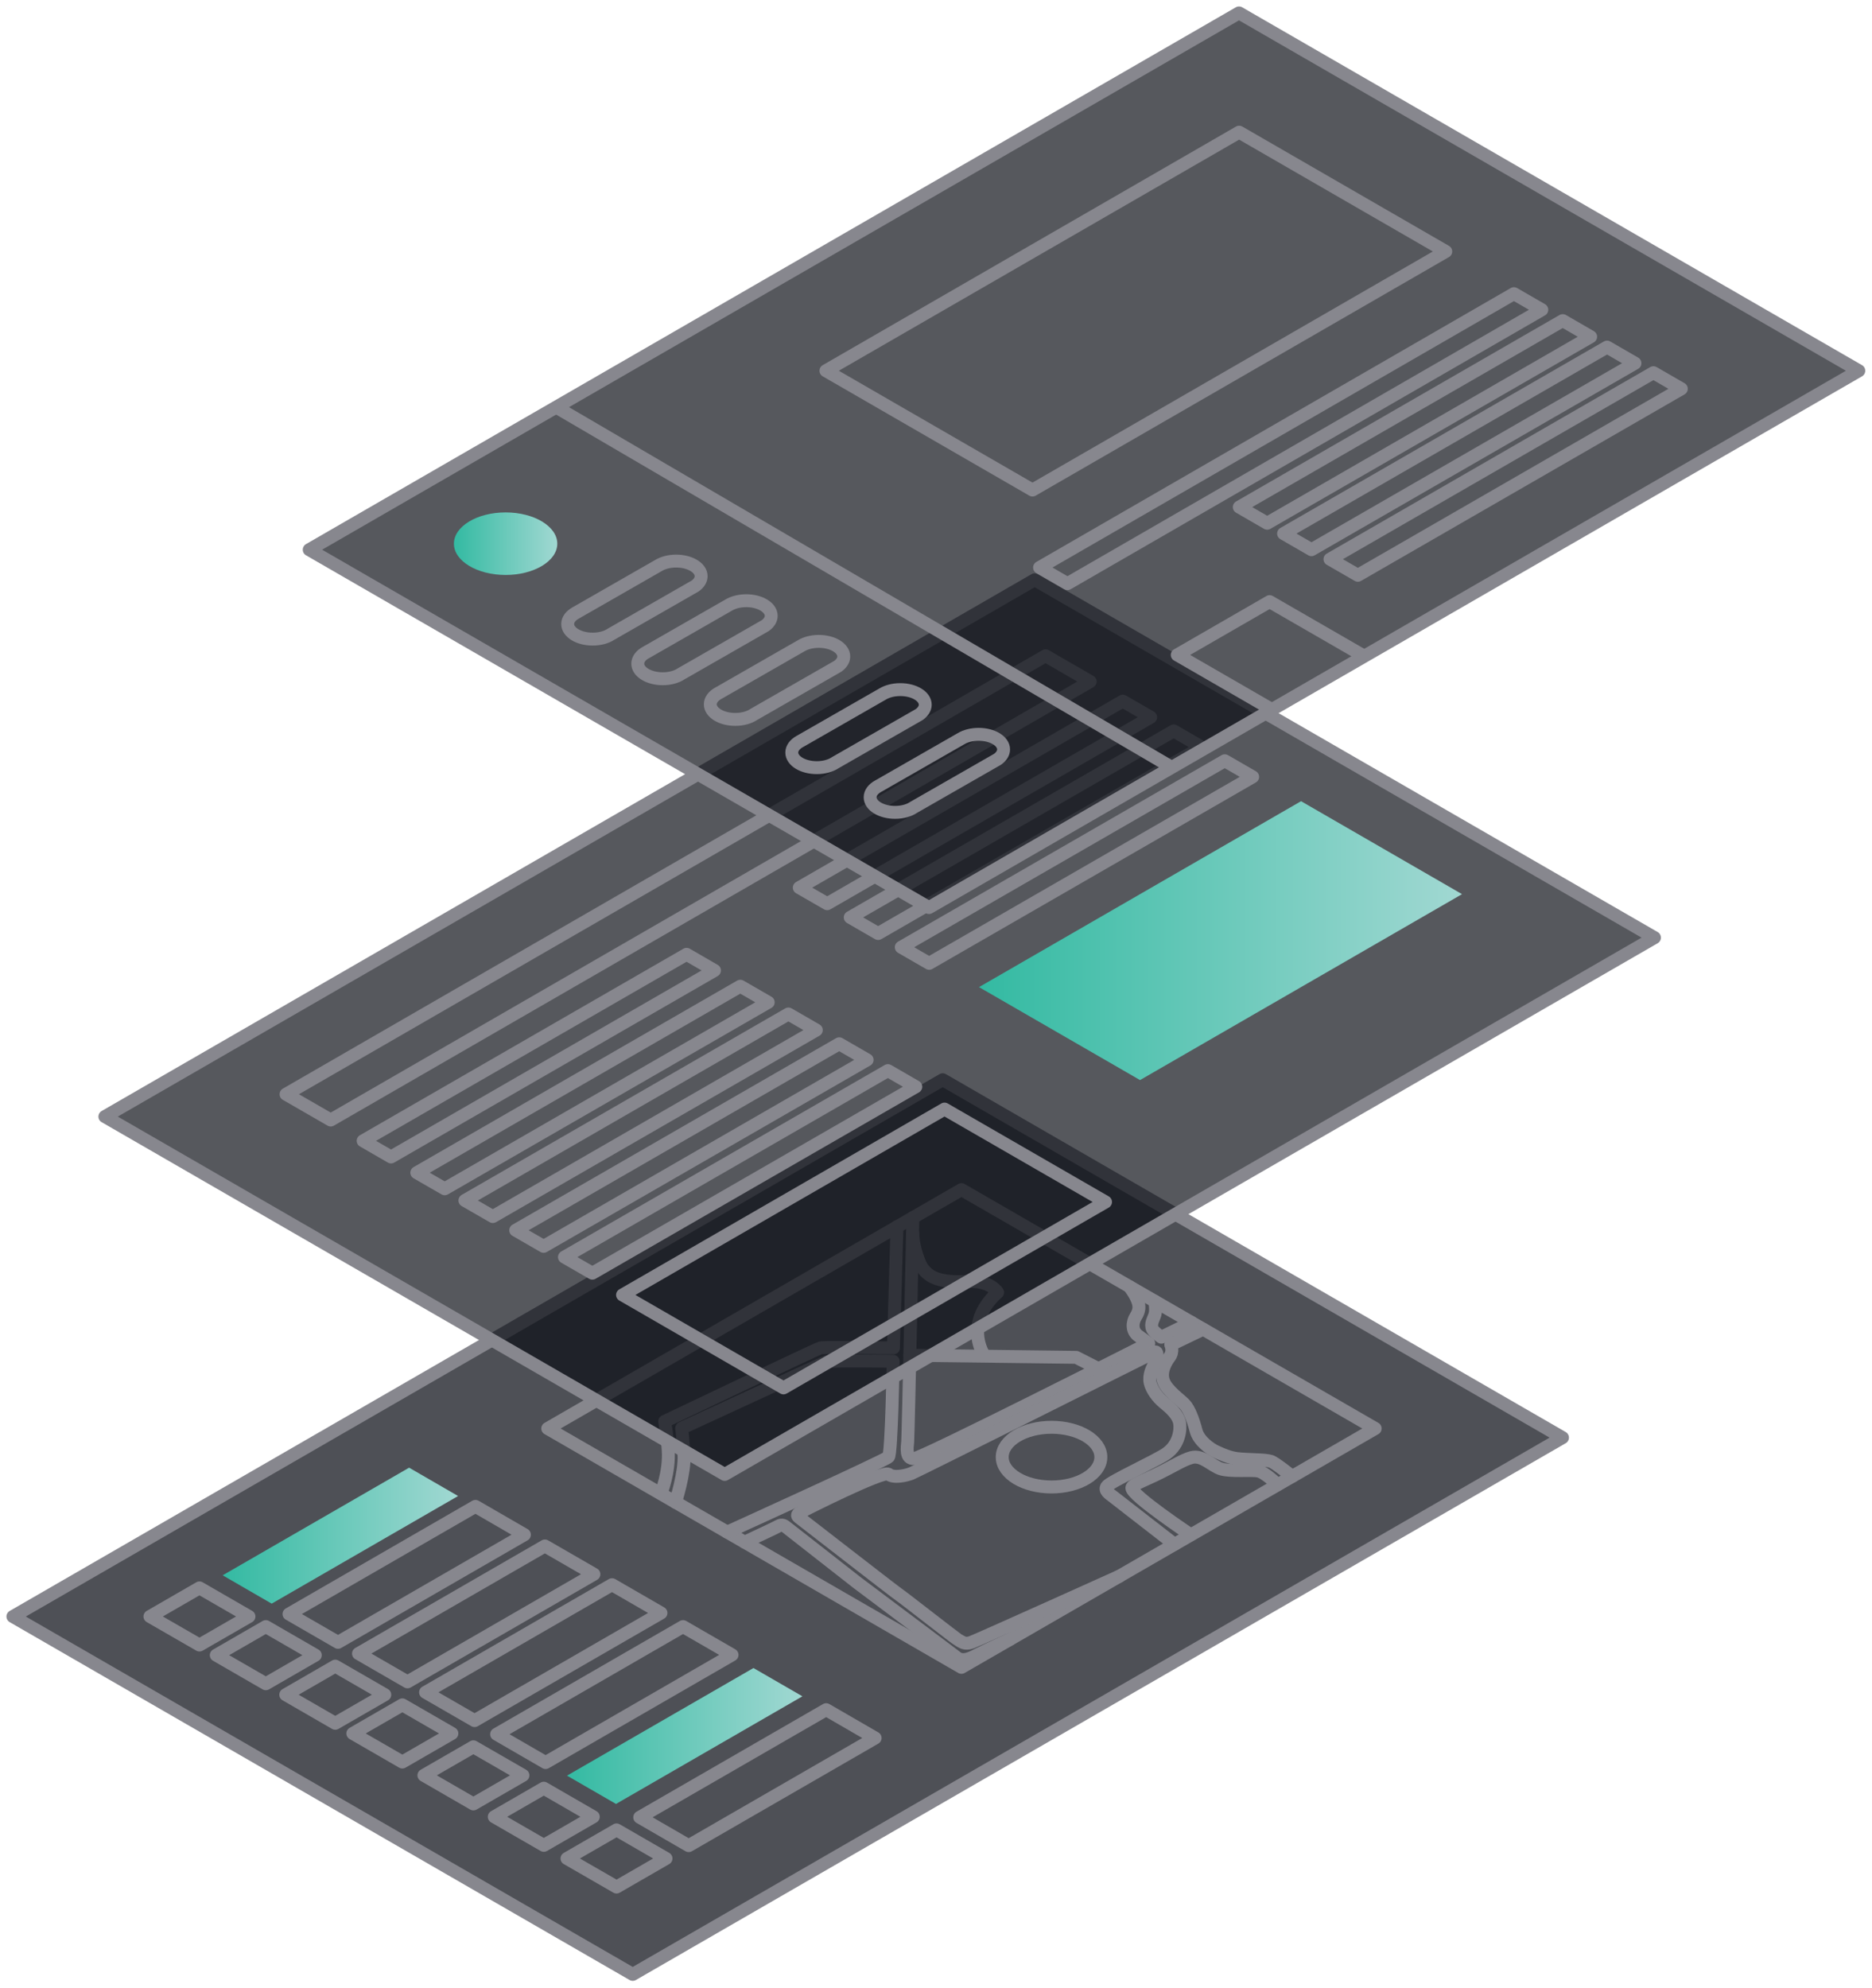 <svg width="145" height="154" viewBox="0 0 145 154" fill="none" xmlns="http://www.w3.org/2000/svg">
<path opacity="0.72" d="M73.019 83.637L121.026 111.358L49.01 152.935L1 125.217L73.019 83.637Z" fill="#0B0D15"/>
<path d="M73.019 83.637L121.026 111.358L49.01 152.935L1 125.217L73.019 83.637Z" stroke="#87878E" stroke-linecap="round" stroke-linejoin="round"/>
<path d="M31.689 113.686L35.482 115.881L21.043 124.218L17.247 122.023L31.689 113.686Z" fill="url(#paint0_linear_535_824)"/>
<path d="M15.45 122.998L11.614 125.213L15.45 127.424L19.284 125.213L15.45 122.998Z" stroke="#87878E" stroke-linecap="round" stroke-linejoin="round"/>
<path d="M36.827 116.683L40.62 118.878L26.181 127.215L22.385 125.023L36.827 116.683Z" stroke="#87878E" stroke-linecap="round" stroke-linejoin="round"/>
<path d="M20.589 125.995L16.752 128.21L20.589 130.424L24.422 128.21L20.589 125.995Z" stroke="#87878E" stroke-linecap="round" stroke-linejoin="round"/>
<path d="M42.206 119.749L46.003 121.94L31.561 130.277L27.768 128.085L42.206 119.749Z" stroke="#87878E" stroke-linecap="round" stroke-linejoin="round"/>
<path d="M25.968 129.057L22.134 131.272L25.968 133.486L29.805 131.272L25.968 129.057Z" stroke="#87878E" stroke-linecap="round" stroke-linejoin="round"/>
<path d="M47.404 122.75L51.197 124.941L36.758 133.278L32.962 131.087L47.404 122.75Z" stroke="#87878E" stroke-linecap="round" stroke-linejoin="round"/>
<path d="M31.165 132.058L27.329 134.273L31.165 136.488L35.002 134.273L31.165 132.058Z" stroke="#87878E" stroke-linecap="round" stroke-linejoin="round"/>
<path d="M52.905 125.995L56.702 128.187L42.26 136.527L38.467 134.332L52.905 125.995Z" stroke="#87878E" stroke-linecap="round" stroke-linejoin="round"/>
<path d="M36.667 135.307L32.834 137.518L36.667 139.733L40.504 137.518L36.667 135.307Z" stroke="#87878E" stroke-linecap="round" stroke-linejoin="round"/>
<path d="M58.36 129.205L62.153 131.396L47.714 139.733L43.918 137.541L58.36 129.205Z" fill="url(#paint1_linear_535_824)"/>
<path d="M42.121 138.513L38.285 140.728L42.121 142.942L45.955 140.728L42.121 138.513Z" stroke="#87878E" stroke-linecap="round" stroke-linejoin="round"/>
<path d="M63.993 132.431L67.786 134.626L53.344 142.963L49.551 140.768L63.993 132.431Z" stroke="#87878E" stroke-linecap="round" stroke-linejoin="round"/>
<path d="M47.755 141.743L43.918 143.958L47.755 146.17L51.588 143.958L47.755 141.743Z" stroke="#87878E" stroke-linecap="round" stroke-linejoin="round"/>
<path opacity="0.1" d="M70.707 94.322C70.707 94.322 70.349 111.18 70.308 111.663C70.268 112.145 70.121 113.023 70.804 112.98C71.488 112.936 88.976 104.06 88.976 104.06C88.976 104.06 88.43 103.668 88.152 103.46C87.649 103.085 87.692 102.428 87.981 101.972C88.269 101.516 88.262 101.178 88.132 100.796C87.944 100.246 87.481 99.663 87.481 99.663" stroke="#87878E" stroke-linecap="round" stroke-linejoin="round"/>
<path d="M74.472 92.147L42.425 110.651L74.472 129.154L106.519 110.651L74.472 92.147Z" stroke="#87878E" stroke-linecap="round" stroke-linejoin="round"/>
<path opacity="0.04" d="M51.191 115.7C51.191 115.7 51.868 114.062 51.761 112.353C51.7 111.374 51.486 110.101 51.486 110.101C51.486 110.101 63.24 104.492 63.549 104.408C63.857 104.324 69.205 104.408 69.205 104.408L69.476 95.022L42.428 110.651L51.194 115.7H51.191Z" stroke="#87878E" stroke-linecap="round" stroke-linejoin="round"/>
<path d="M70.707 94.322C70.707 94.322 70.349 111.18 70.308 111.663C70.268 112.145 70.121 113.023 70.804 112.98C71.488 112.936 88.976 104.06 88.976 104.06C88.976 104.06 88.43 103.668 88.152 103.46C87.649 103.085 87.692 102.428 87.981 101.972C88.269 101.516 88.262 101.178 88.132 100.796C87.944 100.246 87.481 99.663 87.481 99.663" stroke="#87878E" stroke-linecap="round" stroke-linejoin="round"/>
<path d="M89.446 100.796C89.446 100.796 89.566 101.443 89.463 101.812C89.359 102.18 89.07 102.556 89.272 102.961C89.389 103.196 89.955 103.581 89.955 103.581L92.294 102.438" stroke="#87878E" stroke-linecap="round" stroke-linejoin="round"/>
<path opacity="0.1" d="M100.089 114.363C100.089 114.363 98.762 113.294 98.437 113.194C97.937 113.04 96.721 113.087 95.83 112.983C95.21 112.909 94.62 112.641 94.178 112.437C93.736 112.232 92.848 111.616 92.64 110.805C92.429 109.99 92.104 109.123 91.742 108.757C91.407 108.416 90.388 107.695 90.13 106.998C89.872 106.298 90.244 105.574 90.586 105.118C90.927 104.663 90.686 104.163 90.686 104.163L93.186 102.96L106.519 110.657L100.089 114.37V114.363Z" stroke="#87878E" stroke-linecap="round" stroke-linejoin="round"/>
<path d="M100.089 114.363C100.089 114.363 98.762 113.294 98.437 113.194C97.937 113.04 96.721 113.087 95.83 112.983C95.21 112.909 94.62 112.641 94.178 112.437C93.736 112.232 92.848 111.616 92.64 110.805C92.429 109.99 92.104 109.123 91.742 108.757C91.407 108.416 90.388 107.695 90.13 106.998C89.872 106.298 90.244 105.574 90.586 105.118C90.927 104.663 90.686 104.163 90.686 104.163L93.186 102.96" stroke="#87878E" stroke-linecap="round" stroke-linejoin="round"/>
<path opacity="0.03" d="M90.968 119.621C90.968 119.621 86.612 116.233 86.257 115.962C85.902 115.69 85.523 115.459 85.734 115.137C85.969 114.775 89.641 113.1 90.372 112.571C91.364 111.857 91.454 110.697 91.37 110.218C91.256 109.578 90.6 109.019 90.13 108.637C89.668 108.258 89.206 107.638 89.085 107.099C88.964 106.559 89.232 105.929 89.487 105.561C89.665 105.306 89.638 104.988 89.604 104.817C89.591 104.74 89.517 104.693 89.444 104.73C87.906 105.5 71.031 113.958 70.602 114.129C70.173 114.3 69.215 114.514 68.823 114.192C68.431 113.871 62.255 116.987 62.017 117.128C61.779 117.268 61.675 117.386 61.893 117.546C62.111 117.707 69.342 123.333 69.674 123.551C70.005 123.769 74.06 126.959 74.271 127.059C74.502 127.17 74.72 127.405 75.249 127.21C75.819 127.002 86.726 122.083 86.726 122.083" stroke="#87878E" stroke-linecap="round" stroke-linejoin="round"/>
<path d="M98.954 115C98.954 115 97.999 114.052 97.452 113.944C96.909 113.841 95.331 114.008 94.594 113.787C93.857 113.566 93.143 112.678 92.296 112.902C91.595 113.087 90.858 113.603 89.444 114.276C88.516 114.718 87.692 115.017 87.671 115.248C87.618 115.817 92.222 118.883 92.222 118.883" stroke="#87878E" stroke-linecap="round" stroke-linejoin="round"/>
<path d="M57.679 119.457C58.493 119.078 60.108 118.321 60.309 118.203C60.581 118.046 60.751 118.19 60.849 118.254C60.946 118.317 65.845 122.174 66.418 122.613C66.991 123.052 73.431 127.864 74.121 128.4C74.634 128.795 75.428 128.323 75.763 128.149C76.078 127.988 77.107 127.502 78.243 126.976" stroke="#87878E" stroke-linecap="round" stroke-linejoin="round"/>
<path opacity="0.1" d="M52.32 116.364C52.32 116.364 53.068 114.065 52.98 112.681C52.893 111.297 52.803 110.627 52.803 110.627C52.803 110.627 63.653 105.598 64.038 105.484C64.423 105.37 69.182 105.447 69.182 105.447C69.182 105.447 69.058 112.591 68.823 112.852C68.588 113.114 56.331 118.679 56.331 118.679" stroke="#87878E" stroke-linecap="round" stroke-linejoin="round"/>
<path opacity="0.1" d="M81.449 115.181C83.559 115.181 85.269 114.146 85.269 112.869C85.269 111.592 83.559 110.557 81.449 110.557C79.34 110.557 77.629 111.592 77.629 112.869C77.629 114.146 79.34 115.181 81.449 115.181Z" stroke="#87878E" stroke-linecap="round" stroke-linejoin="round"/>
<path d="M76.219 104.982C75.897 104.419 75.723 103.812 75.723 103.182C75.723 102.043 76.296 100.987 77.274 100.11C77.274 100.11 76.748 99.165 74.885 99.262C73.022 99.359 71.732 99.088 71.199 97.74C70.666 96.394 70.71 95.562 70.71 95.562" stroke="#87878E" stroke-linecap="round" stroke-linejoin="round"/>
<path d="M85.096 106.024L83.36 105.139L70.479 104.981" stroke="#87878E" stroke-linecap="round" stroke-linejoin="round"/>
<path d="M52.32 116.364C52.32 116.364 53.068 114.065 52.98 112.681C52.893 111.297 52.803 110.627 52.803 110.627C52.803 110.627 63.653 105.598 64.038 105.484C64.423 105.37 69.182 105.447 69.182 105.447C69.182 105.447 69.058 112.591 68.823 112.852C68.588 113.114 56.331 118.679 56.331 118.679" stroke="#87878E" stroke-linecap="round" stroke-linejoin="round"/>
<path d="M81.449 115.181C83.559 115.181 85.269 114.146 85.269 112.869C85.269 111.592 83.559 110.557 81.449 110.557C79.34 110.557 77.629 111.592 77.629 112.869C77.629 114.146 79.34 115.181 81.449 115.181Z" stroke="#87878E" stroke-linecap="round" stroke-linejoin="round"/>
<path d="M90.968 119.621C90.968 119.621 86.612 116.233 86.257 115.962C85.902 115.69 85.523 115.459 85.734 115.137C85.969 114.775 89.641 113.1 90.372 112.571C91.364 111.857 91.454 110.697 91.37 110.218C91.256 109.578 90.6 109.019 90.13 108.637C89.668 108.258 89.206 107.638 89.085 107.099C88.964 106.559 89.232 105.929 89.487 105.561C89.665 105.306 89.638 104.988 89.604 104.817C89.591 104.74 89.517 104.693 89.444 104.73C87.906 105.5 71.031 113.958 70.602 114.129C70.173 114.3 69.215 114.514 68.823 114.192C68.431 113.871 62.255 116.987 62.017 117.128C61.779 117.268 61.675 117.386 61.893 117.546C62.111 117.707 69.342 123.333 69.674 123.551C70.005 123.769 74.06 126.959 74.271 127.059C74.502 127.17 74.72 127.405 75.249 127.21C75.819 127.002 86.726 122.083 86.726 122.083" stroke="#87878E" stroke-linecap="round" stroke-linejoin="round"/>
<path d="M51.19 115.7C51.19 115.7 51.867 114.062 51.759 112.353C51.699 111.374 51.485 110.101 51.485 110.101C51.485 110.101 63.239 104.492 63.547 104.408C63.856 104.324 69.204 104.408 69.204 104.408L69.475 95.022" stroke="#87878E" stroke-linecap="round" stroke-linejoin="round"/>
<path opacity="0.69" d="M80.142 44.911L128.15 72.629L56.134 114.209L8.124 86.491L80.142 44.911Z" fill="#0B0D15"/>
<path d="M80.142 44.911L128.15 72.629L56.134 114.209L8.124 86.491L80.142 44.911Z" stroke="#87878E" stroke-linecap="round" stroke-linejoin="round"/>
<path d="M100.776 62.06L113.244 69.261L88.304 83.663L75.832 76.462L100.776 62.06Z" fill="url(#paint2_linear_535_824)"/>
<path d="M80.986 50.796L84.444 52.793L25.617 86.757L22.156 84.76L80.986 50.796Z" stroke="#87878E" stroke-linecap="round" stroke-linejoin="round"/>
<path d="M86.965 54.31L89.127 55.557L64.073 70.002L61.911 68.756L86.965 54.31Z" stroke="#87878E" stroke-linecap="round" stroke-linejoin="round"/>
<path d="M90.914 56.616L93.072 57.866L68.018 72.311L65.857 71.061L90.914 56.616Z" stroke="#87878E" stroke-linecap="round" stroke-linejoin="round"/>
<path d="M94.867 58.928L97.028 60.174L71.971 74.62L69.81 73.373L94.867 58.928Z" stroke="#87878E" stroke-linecap="round" stroke-linejoin="round"/>
<path d="M53.181 73.922L55.342 75.172L30.288 89.618L28.127 88.368L53.181 73.922Z" stroke="#87878E" stroke-linecap="round" stroke-linejoin="round"/>
<path d="M57.342 76.392L59.503 77.638L34.446 92.083L32.284 90.837L57.342 76.392Z" stroke="#87878E" stroke-linecap="round" stroke-linejoin="round"/>
<path d="M61.068 78.543L63.229 79.79L38.172 94.235L36.011 92.989L61.068 78.543Z" stroke="#87878E" stroke-linecap="round" stroke-linejoin="round"/>
<path d="M65.003 80.851L67.165 82.098L42.107 96.543L39.946 95.296L65.003 80.851Z" stroke="#87878E" stroke-linecap="round" stroke-linejoin="round"/>
<path d="M73.16 85.908L85.632 93.105L60.688 107.507L48.22 100.306L73.16 85.908Z" stroke="#87878E" stroke-linecap="round" stroke-linejoin="round"/>
<path d="M68.775 82.929L70.936 84.179L45.883 98.621L43.721 97.374L68.775 82.929Z" stroke="#87878E" stroke-linecap="round" stroke-linejoin="round"/>
<path opacity="0.69" d="M95.97 1L143.977 28.718L71.958 70.298L23.951 42.58L95.97 1Z" fill="#0B0D15"/>
<path d="M95.97 1L143.977 28.718L71.958 70.298L23.951 42.58L95.97 1Z" stroke="#87878E" stroke-linecap="round" stroke-linejoin="round"/>
<path d="M43.233 31.627L90.597 59.344" stroke="#87878E" stroke-linecap="round" stroke-linejoin="round"/>
<path d="M95.981 10.238L111.985 19.479L79.974 37.959L63.974 28.718L95.981 10.238Z" stroke="#87878E" stroke-linecap="round" stroke-linejoin="round"/>
<path d="M117.264 22.747L119.425 23.994L82.683 45.208L80.522 43.961L117.264 22.747Z" stroke="#87878E" stroke-linecap="round" stroke-linejoin="round"/>
<path d="M105.494 50.73L98.34 46.602L91.186 50.73L98.34 54.861" stroke="#87878E" stroke-linecap="round" stroke-linejoin="round"/>
<path d="M121.045 24.834L123.207 26.084L98.153 40.529L95.991 39.279L121.045 24.834Z" stroke="#87878E" stroke-linecap="round" stroke-linejoin="round"/>
<path d="M124.479 26.885L126.641 28.135L101.583 42.58L99.422 41.33L124.479 26.885Z" stroke="#87878E" stroke-linecap="round" stroke-linejoin="round"/>
<path d="M128.07 28.869L130.231 30.116L105.177 44.561L103.016 43.315L128.07 28.869Z" stroke="#87878E" stroke-linecap="round" stroke-linejoin="round"/>
<path d="M39.162 44.537C41.373 44.537 43.166 43.452 43.166 42.114C43.166 40.776 41.373 39.691 39.162 39.691C36.95 39.691 35.158 40.776 35.158 42.114C35.158 43.452 36.95 44.537 39.162 44.537Z" fill="url(#paint3_linear_535_824)"/>
<path d="M44.584 47.482C44.206 47.697 43.971 47.998 43.971 48.337C43.971 48.983 44.836 49.506 45.904 49.506C46.474 49.506 46.987 49.359 47.339 49.121L53.839 45.395C54.131 45.191 54.308 44.922 54.308 44.631C54.308 43.984 53.444 43.461 52.375 43.461C51.842 43.461 51.356 43.592 51.008 43.803L44.587 47.482H44.584Z" stroke="#87878E" stroke-linecap="round" stroke-linejoin="round"/>
<path d="M50.012 50.552C49.633 50.767 49.399 51.068 49.399 51.407C49.399 52.053 50.263 52.576 51.332 52.576C51.902 52.576 52.415 52.429 52.767 52.191L59.267 48.465C59.559 48.26 59.736 47.992 59.736 47.701C59.736 47.054 58.872 46.531 57.803 46.531C57.27 46.531 56.784 46.662 56.436 46.873L50.016 50.552H50.012Z" stroke="#87878E" stroke-linecap="round" stroke-linejoin="round"/>
<path d="M55.631 53.702C55.253 53.916 55.018 54.218 55.018 54.556C55.018 55.203 55.883 55.725 56.952 55.725C57.521 55.725 58.034 55.578 58.386 55.34L64.886 51.614C65.178 51.41 65.355 51.142 65.355 50.85C65.355 50.203 64.491 49.681 63.422 49.681C62.889 49.681 62.403 49.811 62.055 50.023L55.635 53.702H55.631Z" stroke="#87878E" stroke-linecap="round" stroke-linejoin="round"/>
<path d="M61.943 57.438C61.564 57.652 61.33 57.954 61.33 58.292C61.33 58.939 62.194 59.462 63.263 59.462C63.833 59.462 64.345 59.314 64.697 59.077L71.198 55.35C71.489 55.146 71.667 54.878 71.667 54.586C71.667 53.94 70.802 53.417 69.733 53.417C69.201 53.417 68.715 53.548 68.366 53.759L61.946 57.438H61.943Z" stroke="#87878E" stroke-linecap="round" stroke-linejoin="round"/>
<path d="M68.011 60.902C67.632 61.116 67.398 61.418 67.398 61.756C67.398 62.403 68.262 62.926 69.331 62.926C69.901 62.926 70.413 62.778 70.765 62.54L77.266 58.814C77.557 58.61 77.735 58.342 77.735 58.05C77.735 57.404 76.87 56.881 75.802 56.881C75.269 56.881 74.783 57.011 74.434 57.223L68.014 60.902H68.011Z" stroke="#87878E" stroke-linecap="round" stroke-linejoin="round"/>
<defs>
<linearGradient id="paint0_linear_535_824" x1="17.247" y1="118.95" x2="35.482" y2="118.95" gradientUnits="userSpaceOnUse">
<stop stop-color="#33BAA2"/>
<stop offset="1" stop-color="#A1D8D2"/>
</linearGradient>
<linearGradient id="paint1_linear_535_824" x1="43.918" y1="134.469" x2="62.153" y2="134.469" gradientUnits="userSpaceOnUse">
<stop stop-color="#33BAA2"/>
<stop offset="1" stop-color="#A1D8D2"/>
</linearGradient>
<linearGradient id="paint2_linear_535_824" x1="75.832" y1="72.863" x2="113.244" y2="72.863" gradientUnits="userSpaceOnUse">
<stop stop-color="#33BAA2"/>
<stop offset="1" stop-color="#A1D8D2"/>
</linearGradient>
<linearGradient id="paint3_linear_535_824" x1="35.158" y1="42.114" x2="43.166" y2="42.114" gradientUnits="userSpaceOnUse">
<stop stop-color="#33BAA2"/>
<stop offset="1" stop-color="#A1D8D2"/>
</linearGradient>
</defs>
</svg>

